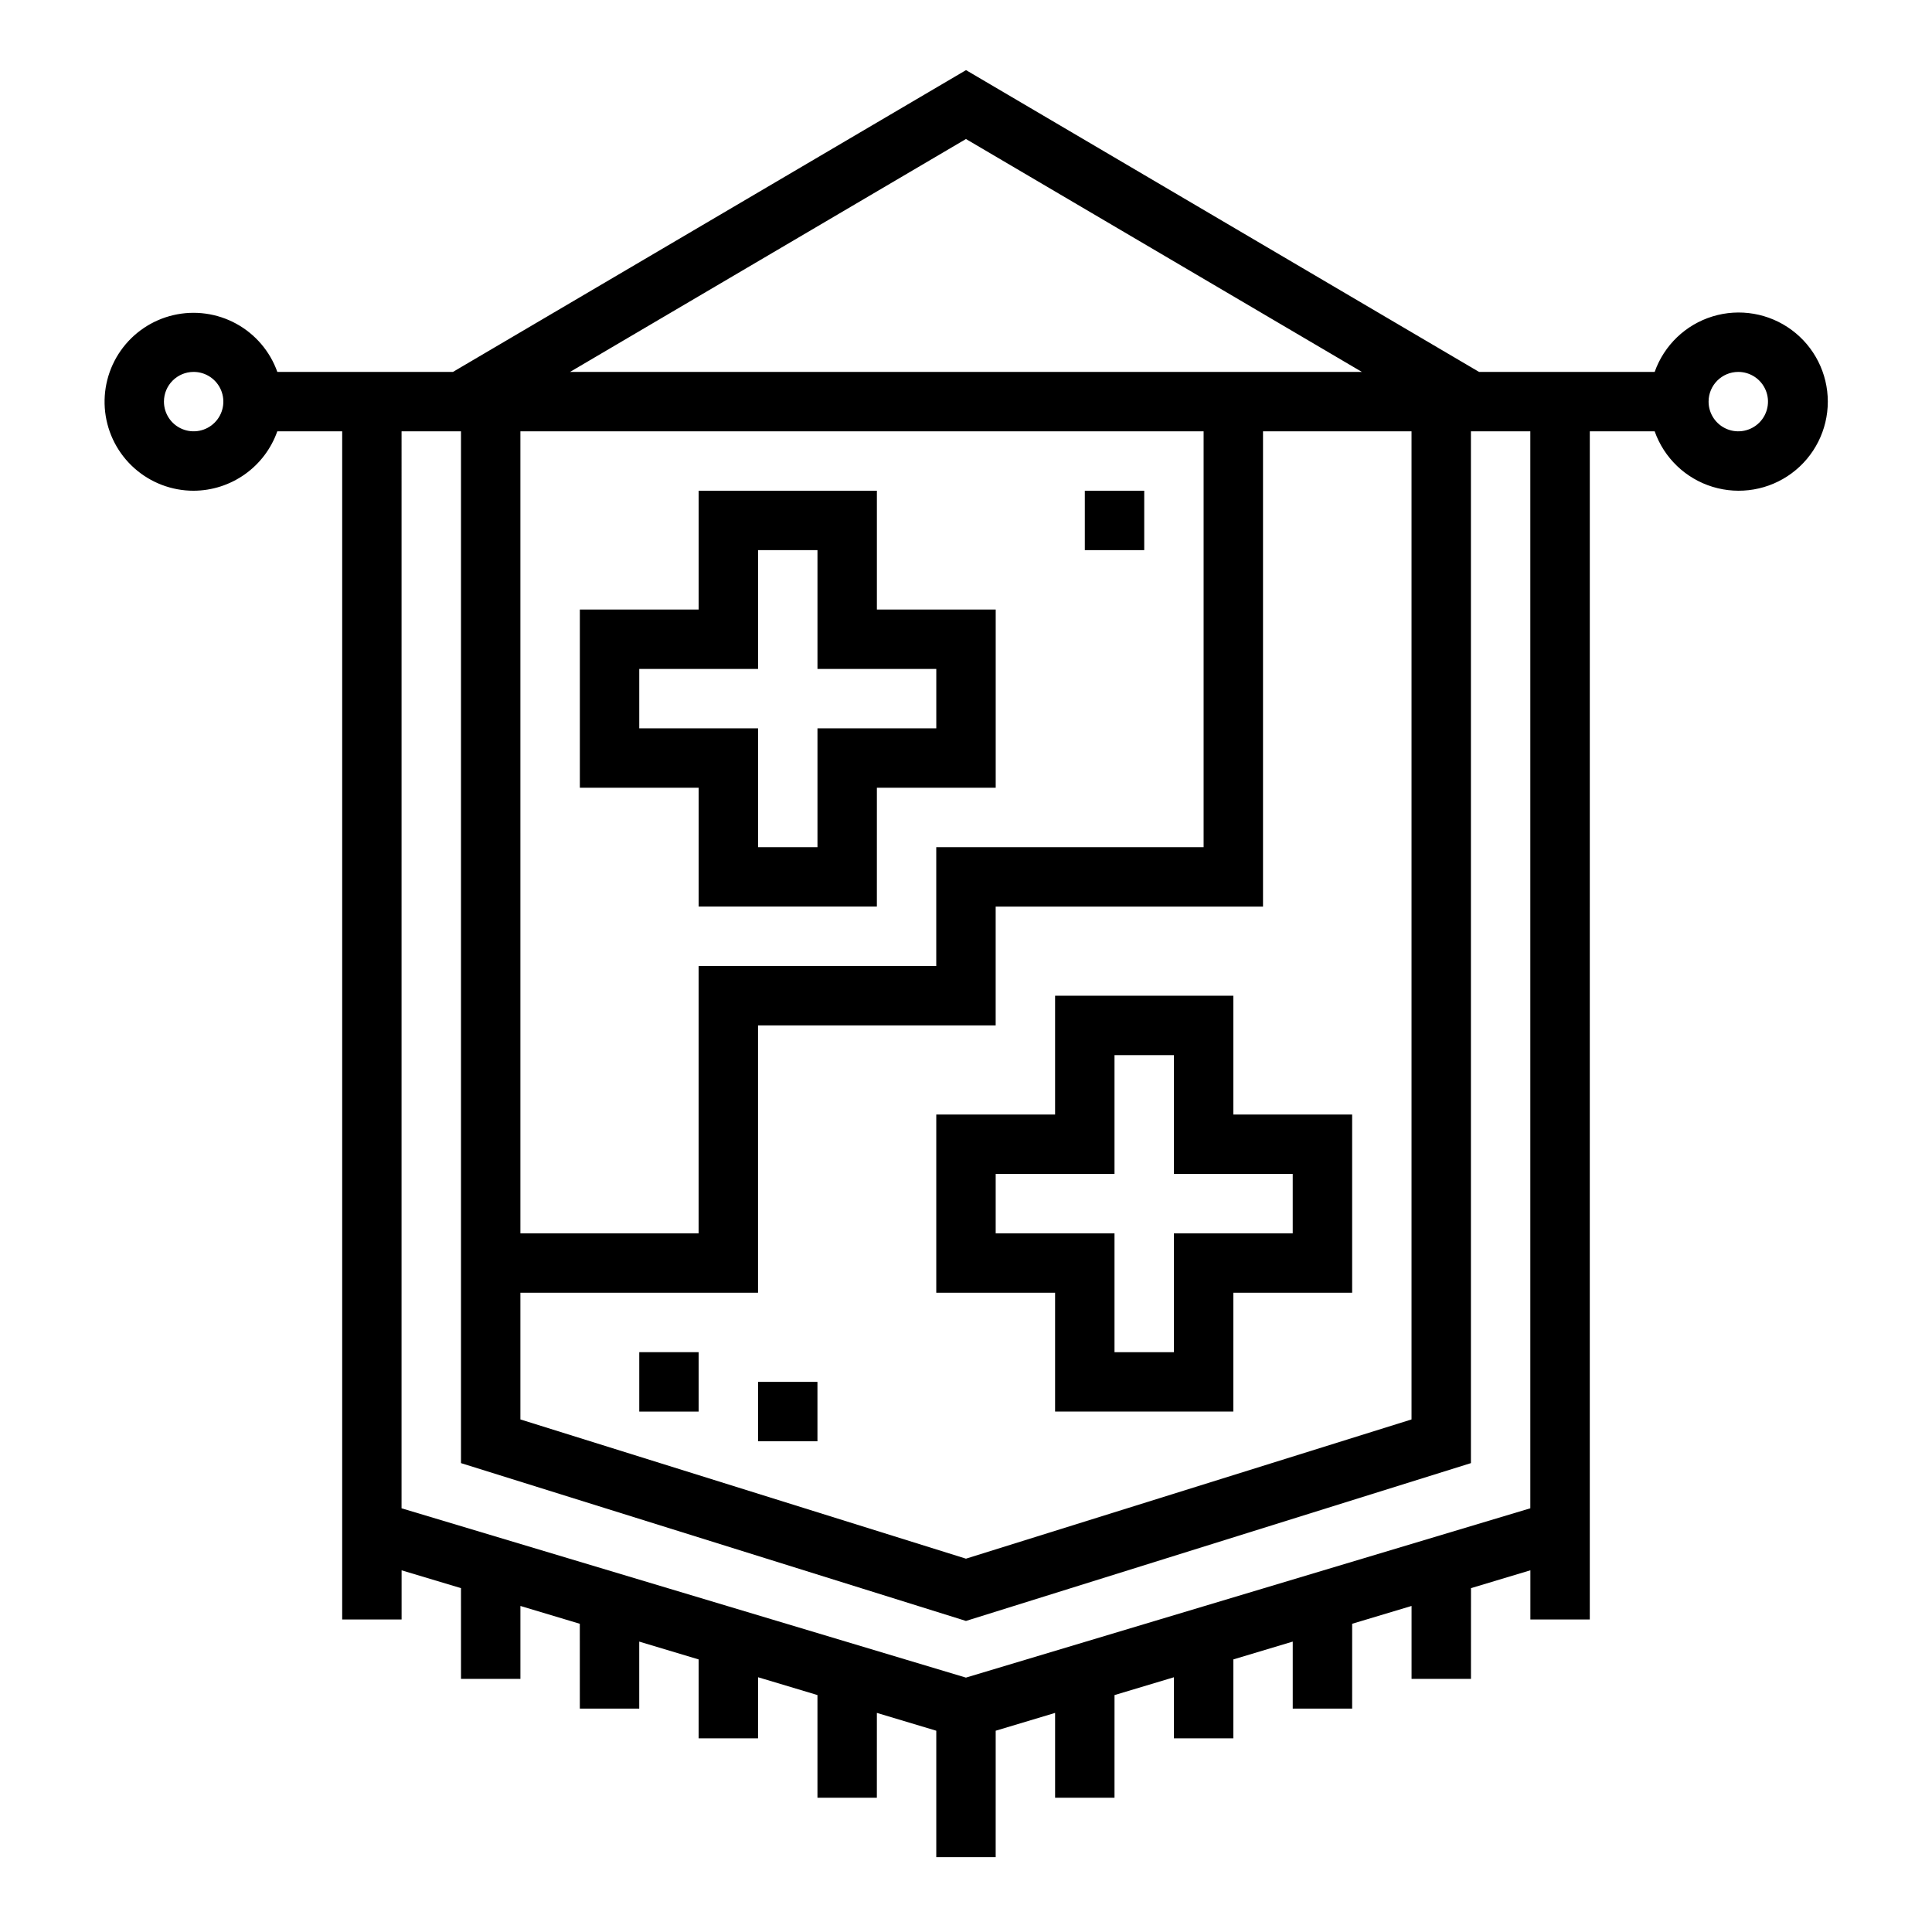 <?xml version="1.0" encoding="UTF-8"?>
<!-- Uploaded to: SVG Repo, www.svgrepo.com, Generator: SVG Repo Mixer Tools -->
<svg fill="#000000" width="800px" height="800px" version="1.1" viewBox="144 144 512 512" xmlns="http://www.w3.org/2000/svg">
 <g>
  <path d="m195.32 274.05c4.867-0.02 9.609-1.543 13.578-4.363 3.969-2.816 6.969-6.793 8.59-11.383h17.195v314.88h15.742v-13.035l15.742 4.723 0.004 24.055h15.742v-19.332l15.742 4.723 0.004 22.484h15.742v-17.762l15.742 4.723v20.91h15.742l0.004-16.188 15.742 4.723v27.207h15.742l0.004-22.48 15.742 4.723v33.504h15.742l0.004-33.504 15.742-4.723v22.48h15.742l0.004-27.203 15.742-4.723v16.184h15.742l0.004-20.91 15.742-4.723v17.762h15.742l0.004-22.484 15.742-4.723v19.332h15.742l0.004-24.055 15.742-4.723v13.035h15.742l0.004-314.88h17.191c2.496 7.062 8.191 12.52 15.352 14.711 7.16 2.191 14.938 0.859 20.957-3.594s9.574-11.5 9.574-18.988c0-7.488-3.555-14.531-9.574-18.984-6.019-4.453-13.797-5.789-20.957-3.598-7.16 2.191-12.855 7.648-15.352 14.711h-46.539l-135.96-79.98-135.97 79.98h-46.539c-1.941-5.457-5.824-10.004-10.906-12.781-5.082-2.773-11.008-3.582-16.648-2.269s-10.598 4.656-13.934 9.391c-3.332 4.734-4.805 10.531-4.141 16.281 0.668 5.754 3.426 11.059 7.754 14.906 4.324 3.848 9.918 5.969 15.707 5.961zm409.34-31.488h0.004c3.184 0 6.055 1.918 7.273 4.859 1.219 2.941 0.543 6.328-1.707 8.578-2.254 2.25-5.637 2.926-8.578 1.707s-4.859-4.09-4.859-7.273c0-4.348 3.523-7.871 7.871-7.871zm-322.75 244.03h62.977v-70.848h62.977v-31.488h70.848v-125.95h39.359v261.86l-118.08 36.898-118.08-36.898zm0-228.29h181.06v110.21h-70.852v31.488h-62.977v70.848h-47.23zm223-15.742h-209.84l104.92-61.719zm-238.74 15.742v273.44l133.82 41.824 133.82-41.824v-273.44h15.742v285.41l-149.57 44.871-149.57-44.871 0.004-285.41zm-70.852-15.742c3.188 0 6.055 1.918 7.273 4.859 1.219 2.941 0.547 6.328-1.707 8.578-2.25 2.25-5.637 2.926-8.578 1.707s-4.859-4.09-4.859-7.273c0-4.348 3.523-7.871 7.871-7.871z"/>
  <path d="m423.61 518.08h47.23l0.004-31.488h31.488v-47.23h-31.488v-31.488h-47.234v31.488h-31.488v47.23h31.488zm-15.742-47.23v-15.746h31.488v-31.488h15.742v31.488h31.488v15.742l-31.488 0.004v31.488h-15.742v-31.488z"/>
  <path d="m329.15 384.25h47.23l0.004-31.488h31.488v-47.23h-31.488v-31.488h-47.234v31.488h-31.484v47.23h31.488zm-15.742-47.23v-15.746h31.488v-31.488h15.742v31.488h31.488v15.742l-31.488 0.004v31.488h-15.742v-31.488z"/>
  <path d="m313.41 502.34h15.742v15.742h-15.742z"/>
  <path d="m344.89 510.21h15.742v15.742h-15.742z"/>
  <path d="m431.49 274.05h15.742v15.742h-15.742z"/>
 </g>
</svg>